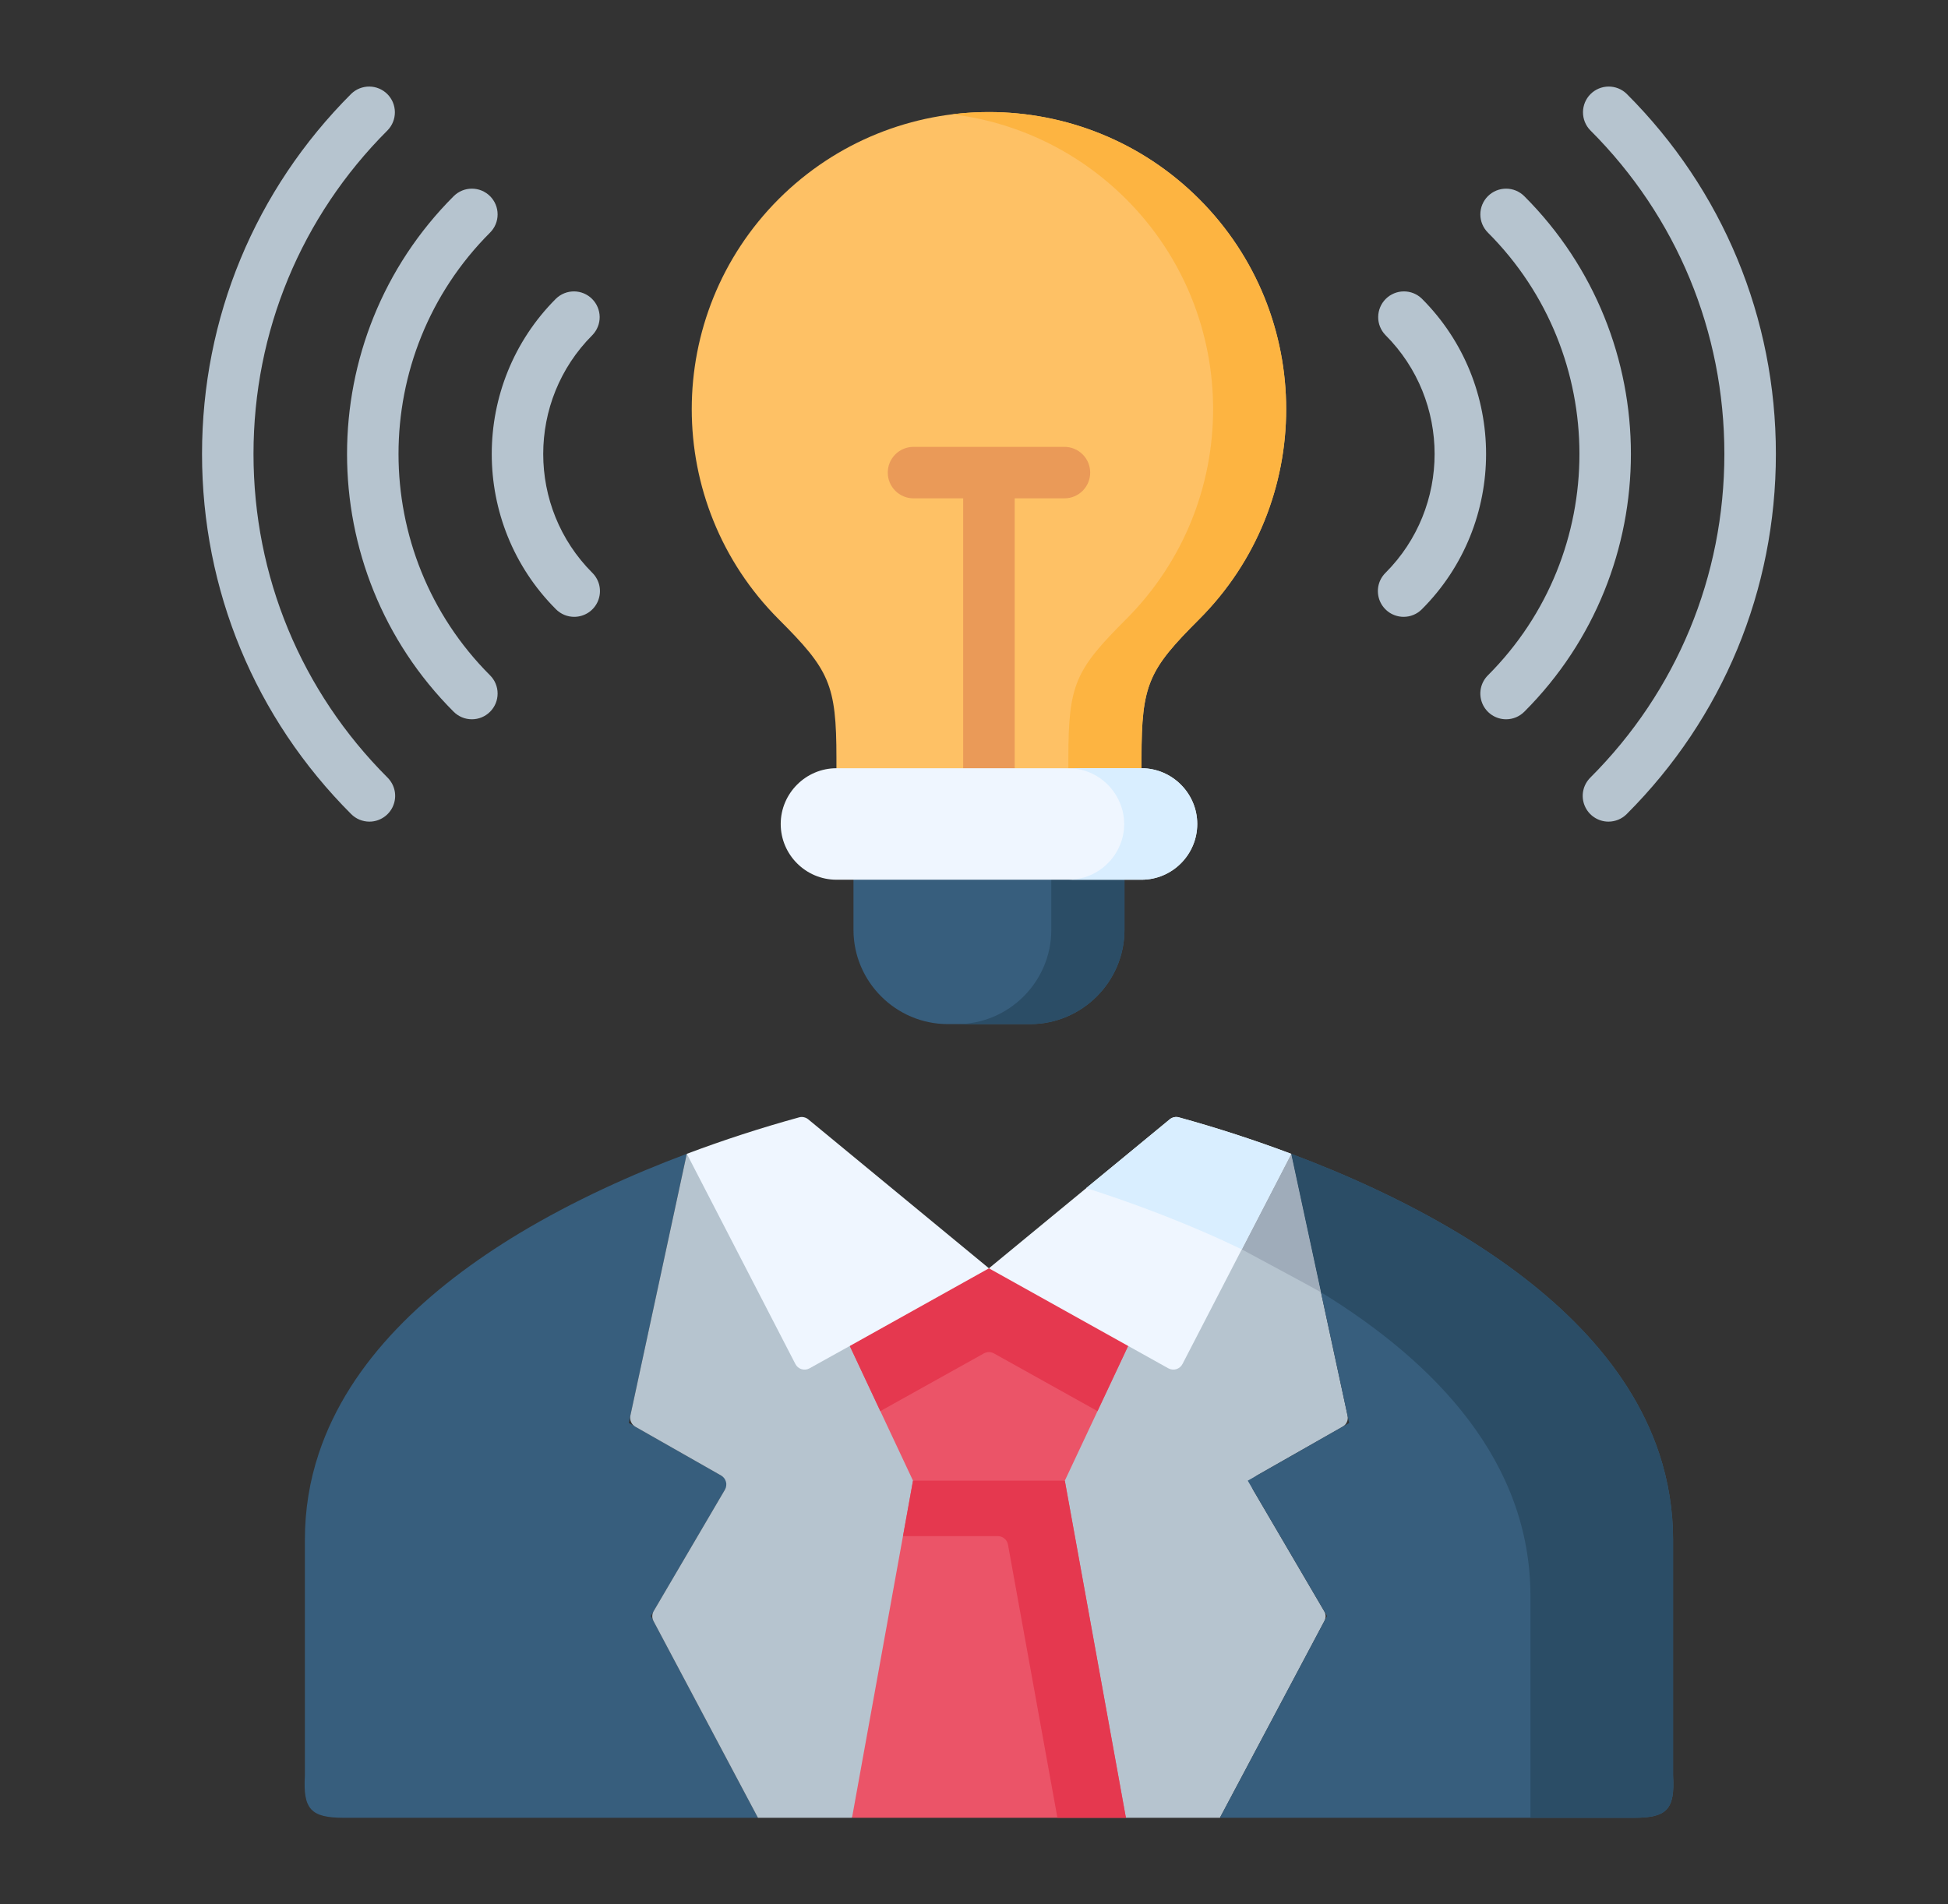 <svg width="45" height="44" viewBox="0 0 45 44" fill="none" xmlns="http://www.w3.org/2000/svg">
<rect x="0" y="0" width="45" height="44" fill="#333333" stroke="none"/>
<path fill-rule="evenodd" clip-rule="evenodd" d="M27.7 14.309C30.381 11.627 30.381 7.28 27.7 4.598C26.36 3.259 24.602 2.589 22.845 2.589C21.089 2.589 19.331 3.259 17.989 4.598C15.31 7.28 15.31 11.627 17.989 14.309C19.156 15.476 19.322 15.808 19.322 17.514V18.544H26.369V17.514C26.369 15.808 26.533 15.476 27.7 14.309Z" fill="#FEC165"/>
<path fill-rule="evenodd" clip-rule="evenodd" d="M27.701 14.309C30.382 11.627 30.382 7.28 27.701 4.598C26.361 3.259 24.603 2.589 22.845 2.589C22.564 2.589 22.281 2.605 22.002 2.641C23.468 2.82 24.886 3.475 26.012 4.598C28.694 7.28 28.694 11.627 26.012 14.309C24.846 15.476 24.68 15.808 24.68 17.514V18.544H26.37V17.514C26.37 15.808 26.534 15.476 27.701 14.309Z" fill="#FDB441"/>
<path d="M37.157 18.984C37.039 18.984 36.924 18.949 36.826 18.883C36.728 18.818 36.652 18.725 36.607 18.616C36.562 18.508 36.55 18.388 36.573 18.273C36.596 18.157 36.653 18.052 36.736 17.968C38.734 15.971 39.834 13.314 39.834 10.488C39.834 7.662 38.734 5.006 36.736 3.01C36.627 2.898 36.567 2.747 36.568 2.591C36.569 2.435 36.631 2.285 36.742 2.174C36.852 2.064 37.002 2.001 37.158 2C37.315 1.999 37.465 2.059 37.577 2.168C39.8 4.39 41.024 7.345 41.024 10.488C41.024 13.632 39.8 16.587 37.577 18.81C37.522 18.865 37.456 18.909 37.384 18.939C37.312 18.968 37.235 18.984 37.157 18.984Z" fill="#B6C4CF"/>
<path d="M34.792 16.619C34.674 16.619 34.559 16.584 34.461 16.519C34.363 16.453 34.287 16.361 34.242 16.252C34.197 16.143 34.185 16.024 34.208 15.908C34.231 15.793 34.288 15.687 34.371 15.604C37.191 12.784 37.191 8.195 34.371 5.374C34.316 5.319 34.272 5.253 34.242 5.181C34.212 5.109 34.197 5.032 34.197 4.954C34.197 4.876 34.212 4.798 34.242 4.726C34.272 4.654 34.316 4.588 34.371 4.533C34.426 4.478 34.492 4.434 34.564 4.404C34.636 4.374 34.714 4.359 34.792 4.359C34.87 4.359 34.947 4.374 35.019 4.404C35.091 4.434 35.157 4.478 35.212 4.533C38.496 7.817 38.496 13.161 35.212 16.445C35.157 16.5 35.091 16.544 35.019 16.574C34.947 16.604 34.87 16.619 34.792 16.619Z" fill="#B6C4CF"/>
<path d="M32.425 14.252C32.307 14.252 32.192 14.217 32.094 14.152C31.997 14.086 31.92 13.994 31.875 13.885C31.83 13.776 31.819 13.657 31.841 13.541C31.864 13.426 31.921 13.32 32.004 13.237C33.519 11.722 33.519 9.256 32.004 7.741C31.896 7.629 31.835 7.479 31.837 7.323C31.838 7.167 31.901 7.017 32.011 6.907C32.121 6.797 32.271 6.734 32.427 6.733C32.583 6.731 32.733 6.792 32.845 6.9C34.824 8.879 34.824 12.099 32.845 14.078C32.79 14.133 32.725 14.177 32.652 14.207C32.58 14.237 32.503 14.252 32.425 14.252ZM8.533 18.984C8.455 18.984 8.378 18.968 8.306 18.939C8.234 18.909 8.168 18.865 8.113 18.81C5.89 16.587 4.667 13.632 4.667 10.488C4.667 7.344 5.891 4.39 8.113 2.168C8.225 2.059 8.376 1.999 8.532 2C8.688 2.001 8.838 2.064 8.948 2.174C9.059 2.285 9.121 2.435 9.122 2.591C9.123 2.747 9.063 2.898 8.954 3.01C6.956 5.006 5.856 7.662 5.856 10.488C5.856 13.314 6.956 15.971 8.954 17.968C9.037 18.052 9.094 18.157 9.117 18.273C9.14 18.388 9.128 18.508 9.083 18.616C9.038 18.725 8.962 18.818 8.864 18.883C8.766 18.949 8.651 18.984 8.533 18.984Z" fill="#B6C4CF"/>
<path d="M10.901 16.619C10.822 16.619 10.745 16.604 10.673 16.574C10.601 16.544 10.535 16.5 10.48 16.445C7.196 13.161 7.196 7.817 10.48 4.533C10.535 4.478 10.601 4.434 10.673 4.404C10.745 4.374 10.822 4.359 10.9 4.359C10.979 4.359 11.056 4.374 11.128 4.404C11.2 4.434 11.266 4.478 11.321 4.533C11.376 4.588 11.42 4.654 11.45 4.726C11.48 4.798 11.495 4.875 11.495 4.954C11.495 5.032 11.48 5.109 11.45 5.181C11.42 5.253 11.376 5.319 11.321 5.374C8.501 8.194 8.501 12.783 11.321 15.604C11.376 15.659 11.42 15.724 11.45 15.797C11.48 15.869 11.495 15.946 11.495 16.024C11.495 16.102 11.48 16.18 11.45 16.252C11.42 16.324 11.376 16.39 11.321 16.445C11.266 16.5 11.2 16.544 11.128 16.574C11.056 16.604 10.979 16.619 10.901 16.619Z" fill="#B6C4CF"/>
<path d="M13.265 14.252C13.186 14.252 13.109 14.237 13.037 14.207C12.965 14.177 12.899 14.133 12.844 14.078C10.865 12.099 10.865 8.879 12.844 6.9C12.956 6.792 13.106 6.732 13.262 6.733C13.419 6.734 13.568 6.797 13.678 6.907C13.789 7.018 13.851 7.167 13.853 7.323C13.854 7.479 13.794 7.629 13.685 7.742C12.17 9.257 12.17 11.722 13.685 13.237C13.768 13.32 13.825 13.426 13.848 13.541C13.871 13.657 13.859 13.776 13.814 13.885C13.769 13.994 13.693 14.087 13.595 14.152C13.497 14.217 13.382 14.252 13.265 14.252Z" fill="#B6C4CF"/>
<path fill-rule="evenodd" clip-rule="evenodd" d="M31.13 32.708L29.827 26.659L25.3 30.673L22.845 34.211L26.01 42H28.181L30.594 37.455C30.613 37.419 30.622 37.379 30.622 37.339C30.621 37.298 30.61 37.258 30.589 37.224L28.946 34.419C28.93 34.392 28.92 34.362 28.916 34.331C28.911 34.3 28.913 34.268 28.922 34.237C28.93 34.207 28.944 34.178 28.963 34.154C28.982 34.129 29.006 34.108 29.034 34.092L31.015 32.965C31.059 32.94 31.094 32.901 31.114 32.855C31.135 32.809 31.14 32.757 31.13 32.708Z" fill="#B6C4CF"/>
<path fill-rule="evenodd" clip-rule="evenodd" d="M16.868 34.211L14.526 32.878L15.865 26.659C14.6 27.133 13.254 27.74 12.004 28.491C9.907 29.754 8.079 31.426 7.364 33.582C7.155 34.207 7.043 34.874 7.043 35.582V41.027C6.998 41.802 7.182 42 7.942 42H17.509L15.034 37.338L16.868 34.211Z" fill="#375E7D"/>
<path fill-rule="evenodd" clip-rule="evenodd" d="M22.845 34.211L20.667 30.52L15.865 26.659L14.562 32.708C14.552 32.757 14.557 32.809 14.578 32.855C14.598 32.901 14.633 32.94 14.677 32.965L16.658 34.092C16.686 34.108 16.71 34.129 16.729 34.153C16.748 34.178 16.762 34.207 16.77 34.237C16.779 34.268 16.781 34.3 16.776 34.331C16.772 34.362 16.762 34.392 16.746 34.419L15.101 37.223C15.08 37.258 15.069 37.298 15.068 37.339C15.067 37.379 15.077 37.419 15.096 37.455L17.509 42H19.682L22.845 34.211Z" fill="#B6C4CF"/>
<path fill-rule="evenodd" clip-rule="evenodd" d="M38.328 33.582C37.611 31.426 35.785 29.754 33.686 28.491C32.436 27.74 31.092 27.133 29.826 26.659L31.166 32.878L28.824 34.211L30.656 37.338L28.181 42H37.748C38.51 42 38.694 41.802 38.649 41.027V35.582C38.65 34.903 38.541 34.227 38.328 33.582Z" fill="#375E7D"/>
<path fill-rule="evenodd" clip-rule="evenodd" d="M26.009 42L24.598 34.211L22.845 33.26L21.091 34.211L19.682 42H22.845H26.009Z" fill="#EB5468"/>
<path fill-rule="evenodd" clip-rule="evenodd" d="M33.686 28.491C32.436 27.74 31.092 27.133 29.827 26.659L30.515 29.857C33.167 31.483 35.354 33.773 35.354 36.875V42H37.748C38.51 42 38.694 41.802 38.649 41.027V35.582C38.65 34.903 38.541 34.227 38.328 33.582C37.611 31.426 35.785 29.754 33.686 28.491Z" fill="#2B4D66"/>
<path fill-rule="evenodd" clip-rule="evenodd" d="M30.514 29.857L29.826 26.659L28.684 28.866C28.684 28.868 30.341 29.754 30.514 29.857Z" fill="#9FACBA"/>
<path fill-rule="evenodd" clip-rule="evenodd" d="M22.845 33.26L21.091 34.211L20.86 35.492H23.05C23.106 35.492 23.16 35.512 23.203 35.548C23.246 35.583 23.275 35.633 23.285 35.688L24.427 42H26.009L24.598 34.211L22.845 33.26Z" fill="#E5384F"/>
<path fill-rule="evenodd" clip-rule="evenodd" d="M26.061 31.098L25.007 29.343L22.845 29.304H20.694L19.63 31.098L21.091 34.211H24.598L26.061 31.098Z" fill="#EB5468"/>
<path fill-rule="evenodd" clip-rule="evenodd" d="M22.845 29.304L19.63 31.098L20.336 32.604L22.729 31.27C22.764 31.251 22.804 31.24 22.845 31.24C22.885 31.24 22.925 31.251 22.96 31.27L25.353 32.604L26.061 31.098L22.845 29.304Z" fill="#E5384F"/>
<path fill-rule="evenodd" clip-rule="evenodd" d="M22.845 29.304L18.672 25.863C18.642 25.838 18.608 25.822 18.571 25.814C18.533 25.805 18.495 25.806 18.458 25.817C17.582 26.058 16.717 26.339 15.866 26.659L18.374 31.516C18.389 31.545 18.409 31.57 18.433 31.59C18.458 31.61 18.486 31.626 18.517 31.635C18.547 31.644 18.579 31.647 18.611 31.644C18.642 31.64 18.673 31.631 18.701 31.615L19.631 31.098L22.845 29.304ZM29.827 26.659C28.976 26.339 28.111 26.058 27.234 25.816C27.197 25.806 27.159 25.805 27.122 25.813C27.084 25.822 27.05 25.838 27.021 25.863L22.845 29.304L26.062 31.098L26.989 31.615C27.017 31.63 27.047 31.64 27.079 31.643C27.111 31.647 27.143 31.644 27.173 31.635C27.204 31.625 27.232 31.61 27.257 31.59C27.281 31.57 27.301 31.544 27.316 31.516L29.827 26.659Z" fill="#EFF6FF"/>
<path fill-rule="evenodd" clip-rule="evenodd" d="M29.826 26.659C28.975 26.339 28.11 26.058 27.233 25.817C27.197 25.806 27.158 25.805 27.121 25.814C27.084 25.822 27.049 25.838 27.02 25.863L25.989 26.713L25.092 27.45C25.937 27.72 26.861 28.055 27.794 28.459C28.094 28.588 28.39 28.724 28.684 28.866L29.826 26.659Z" fill="#D9EEFF"/>
<path d="M24.589 10.325H21.103C20.774 10.325 20.508 10.591 20.508 10.919C20.508 11.248 20.774 11.514 21.103 11.514H22.25V17.75C22.25 18.079 22.517 18.345 22.845 18.345C23.173 18.345 23.44 18.079 23.44 17.75V11.514H24.589C24.918 11.514 25.184 11.248 25.184 10.919C25.184 10.591 24.918 10.325 24.589 10.325Z" fill="#EA9A58"/>
<path fill-rule="evenodd" clip-rule="evenodd" d="M23.798 23.662C24.996 23.662 25.976 22.682 25.976 21.484V19.535H19.716V21.484C19.716 22.682 20.696 23.662 21.894 23.662H23.798Z" fill="#375E7D"/>
<path fill-rule="evenodd" clip-rule="evenodd" d="M23.798 23.662C24.996 23.662 25.976 22.682 25.976 21.484V19.602H24.286V21.484C24.286 22.682 23.306 23.662 22.108 23.662H23.798Z" fill="#2B4D66"/>
<path fill-rule="evenodd" clip-rule="evenodd" d="M26.369 17.75H19.323C18.615 17.75 18.035 18.331 18.035 19.038C18.035 19.749 18.615 20.326 19.323 20.326H26.369C27.077 20.326 27.657 19.749 27.657 19.038C27.657 18.331 27.078 17.75 26.369 17.75Z" fill="#EFF6FF"/>
<path fill-rule="evenodd" clip-rule="evenodd" d="M26.369 20.326C27.078 20.326 27.657 19.749 27.657 19.038C27.657 18.331 27.078 17.75 26.369 17.75H24.679C25.214 17.75 25.673 18.079 25.868 18.544C25.935 18.701 25.969 18.869 25.969 19.04C25.969 19.21 25.935 19.379 25.868 19.535C25.673 19.998 25.214 20.326 24.679 20.326H25.976H26.369Z" fill="#D9EEFF"/>
</svg>
